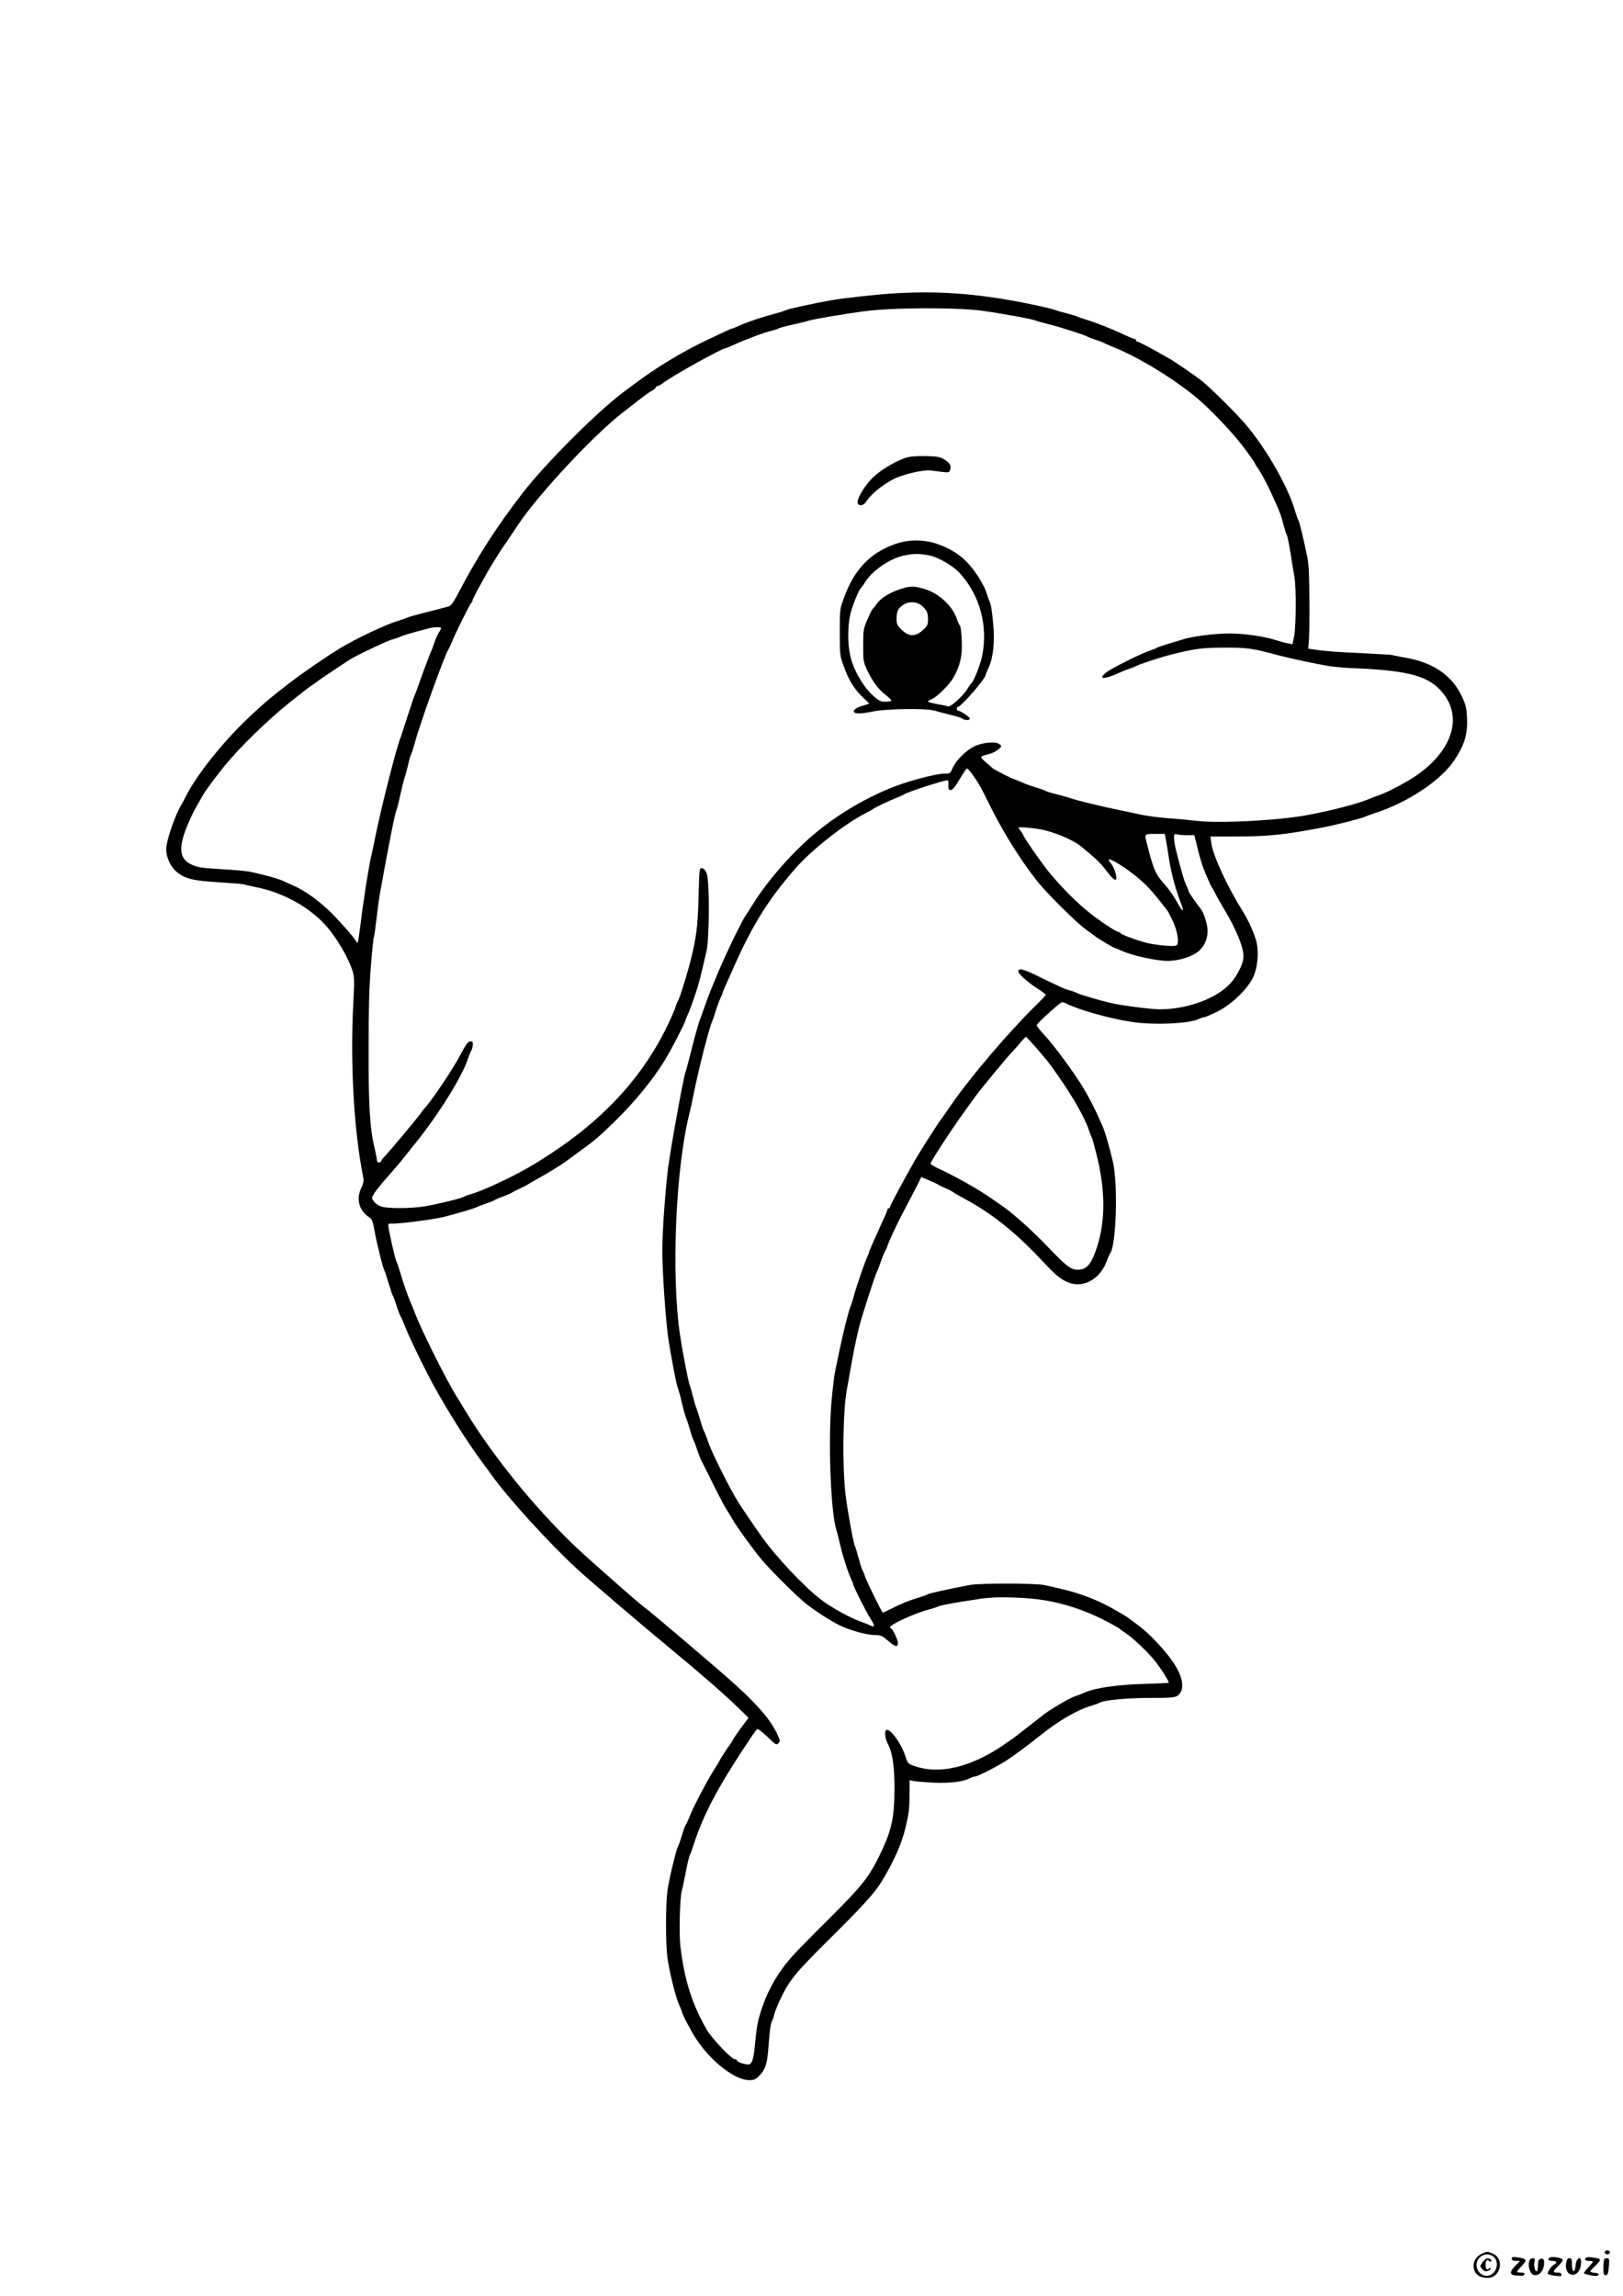 <?xml version="1.0" standalone="no"?>
<!DOCTYPE svg PUBLIC "-//W3C//DTD SVG 20010904//EN"
 "http://www.w3.org/TR/2001/REC-SVG-20010904/DTD/svg10.dtd">
<svg version="1.0" xmlns="http://www.w3.org/2000/svg"
 width="1240pt" height="1754pt" viewBox="0 0 1240 1754"
 preserveAspectRatio="xMidYMid meet">

<g transform="translate(0,1754) scale(0.1,-0.1)"
fill="#000000" stroke="none">
<path d="M6845 15300 c-137 -8 -402 -37 -503 -55 -127 -23 -316 -64 -337 -74
-11 -6 -54 -19 -95 -30 -94 -25 -212 -65 -267 -91 -24 -11 -46 -20 -50 -20 -6
0 -69 -29 -203 -93 -182 -87 -378 -206 -535 -324 -38 -28 -79 -59 -90 -67
-197 -146 -599 -548 -772 -772 -196 -254 -343 -482 -483 -749 -42 -81 -63
-112 -81 -117 -13 -4 -89 -24 -169 -44 -80 -20 -149 -40 -155 -44 -5 -4 -30
-13 -55 -20 -90 -24 -332 -138 -462 -218 -101 -62 -274 -181 -368 -253 -155
-120 -174 -136 -276 -229 -216 -196 -435 -466 -525 -645 -11 -22 -24 -47 -29
-55 -51 -81 -120 -280 -120 -348 0 -67 39 -144 92 -182 62 -45 122 -58 316
-70 97 -6 179 -13 182 -15 4 -2 51 -13 106 -24 190 -39 375 -138 504 -270 89
-91 193 -264 225 -373 13 -45 13 -80 5 -228 -26 -467 4 -996 76 -1347 4 -23 0
-45 -16 -78 -40 -82 -17 -171 56 -220 27 -17 32 -29 46 -110 19 -103 64 -283
77 -305 4 -8 18 -51 31 -95 13 -44 26 -84 30 -90 4 -5 18 -41 30 -80 12 -38
27 -75 31 -81 5 -6 15 -30 24 -53 24 -69 161 -353 229 -476 116 -209 263 -441
375 -591 25 -34 55 -75 66 -90 130 -182 444 -526 665 -729 90 -82 472 -408
680 -580 241 -199 430 -363 537 -467 l82 -80 -53 -71 c-30 -40 -59 -83 -66
-96 -7 -14 -17 -30 -21 -35 -17 -21 -79 -116 -79 -121 0 -2 -20 -36 -45 -75
-55 -86 -165 -296 -190 -365 -11 -27 -22 -52 -26 -55 -4 -3 -17 -39 -29 -80
-12 -41 -26 -79 -30 -85 -12 -16 -69 -252 -80 -335 -15 -101 -15 -405 -1 -512
14 -106 64 -308 91 -365 11 -24 20 -46 20 -50 0 -15 66 -142 107 -205 112
-173 298 -318 408 -318 32 0 48 6 72 30 50 49 64 90 74 222 10 133 18 188 29
203 4 6 11 26 15 45 4 19 23 68 42 108 73 156 113 205 387 477 246 243 340
347 393 434 92 153 150 283 179 401 28 116 33 153 33 264 l1 108 28 -6 c15 -4
81 -9 148 -13 127 -6 230 6 281 32 15 8 35 15 43 15 18 0 153 68 225 113 61
38 174 121 276 203 136 110 286 196 389 225 25 7 50 16 56 20 27 21 209 39
389 39 165 0 193 3 213 18 54 41 45 128 -25 240 -56 89 -190 234 -277 297 -33
25 -65 49 -71 53 -20 16 -132 81 -183 106 -82 42 -199 85 -287 107 -114 28
-114 28 -175 41 -69 15 -494 15 -570 1 -172 -33 -315 -65 -324 -72 -6 -5 -38
-16 -70 -26 -67 -19 -136 -47 -215 -88 -30 -15 -55 -26 -57 -25 -11 11 -124
241 -134 273 -7 22 -16 45 -20 50 -4 6 -18 46 -29 90 -12 44 -26 91 -32 104
-12 28 -57 282 -69 386 -26 222 -20 645 11 805 6 30 21 116 34 190 26 150 56
284 85 375 49 159 103 321 110 330 4 6 15 35 25 65 10 30 26 71 36 90 11 19
19 38 19 42 0 9 72 167 105 228 51 97 108 207 131 252 l23 47 63 -27 c35 -15
65 -29 68 -32 3 -3 25 -14 50 -25 25 -10 52 -24 60 -30 8 -7 51 -31 95 -55
217 -118 398 -265 613 -498 104 -112 168 -152 248 -152 92 0 181 71 219 175
10 28 22 55 27 61 46 62 61 525 21 699 -26 112 -60 229 -80 275 -55 126 -102
217 -151 298 -74 120 -214 310 -291 394 -34 36 -61 71 -61 76 0 10 111 114
171 161 26 20 26 20 65 1 96 -47 319 -109 484 -135 166 -27 449 -15 518 21 15
8 34 14 42 14 8 0 53 19 100 42 107 53 230 171 274 262 33 70 45 182 27 266
-13 59 -63 171 -107 241 -113 178 -227 423 -239 517 l-7 52 174 0 c269 0 389
13 683 69 112 22 290 67 320 81 11 5 47 18 80 29 248 80 499 246 604 400 81
120 106 205 99 336 -4 68 -10 95 -41 159 -75 158 -219 256 -429 292 -51 9 -96
18 -100 20 -4 2 -112 9 -240 15 -128 5 -271 15 -318 22 l-85 12 5 60 c3 33 5
175 4 315 -1 189 -5 274 -17 330 -30 146 -59 265 -67 275 -4 6 -15 37 -25 70
-51 181 -214 467 -371 655 -77 91 -271 284 -344 342 -55 43 -201 143 -250 171
-115 66 -229 127 -239 127 -6 0 -11 5 -11 10 0 6 -5 10 -11 10 -5 0 -43 16
-82 34 -82 40 -230 98 -297 117 -25 7 -49 16 -55 19 -5 4 -41 15 -80 25 -38 9
-79 21 -90 26 -11 5 -74 21 -140 35 -407 87 -723 115 -1080 94z m660 -134
c135 -18 383 -63 410 -75 11 -5 52 -17 90 -26 78 -18 284 -84 300 -95 6 -4 35
-15 65 -25 30 -10 60 -21 65 -25 6 -4 37 -17 70 -31 187 -74 453 -235 637
-387 98 -81 271 -262 350 -366 50 -66 93 -127 96 -135 3 -9 10 -20 14 -26 22
-25 81 -135 114 -209 66 -146 71 -160 89 -231 10 -38 22 -75 26 -81 5 -5 17
-68 29 -140 11 -71 25 -154 30 -185 14 -78 12 -367 -2 -445 l-13 -65 -33 6
c-18 3 -59 14 -90 24 -94 30 -244 52 -359 52 -110 0 -286 -22 -358 -46 -22 -7
-74 -23 -115 -35 -41 -12 -79 -26 -85 -30 -5 -4 -28 -13 -50 -20 -58 -18 -279
-128 -325 -161 -76 -55 -34 -64 73 -16 28 13 70 30 92 37 22 7 45 16 50 20 18
12 191 69 277 91 177 44 231 51 403 52 178 0 207 -4 410 -58 101 -27 276 -64
395 -84 36 -6 126 -13 200 -16 408 -18 559 -60 663 -188 151 -184 75 -433
-189 -622 -72 -52 -229 -136 -294 -158 -25 -8 -61 -22 -80 -30 -80 -35 -274
-86 -466 -122 -217 -42 -673 -66 -844 -46 -52 6 -155 16 -229 21 -74 6 -164
18 -200 26 -36 8 -109 24 -161 34 -131 27 -351 80 -375 91 -11 4 -58 18 -105
30 -47 11 -89 24 -95 29 -5 4 -37 15 -70 25 -33 9 -84 28 -113 41 -29 13 -56
24 -59 24 -8 0 -141 68 -157 80 -6 5 -31 27 -56 49 -48 43 -49 41 27 61 24 6
55 22 70 35 28 25 28 25 8 41 -28 22 -129 13 -191 -17 -63 -31 -140 -107 -165
-164 -20 -45 -20 -45 -72 -45 -55 -1 -245 -50 -362 -94 -209 -79 -425 -204
-600 -347 -173 -140 -373 -365 -485 -544 -27 -44 -54 -85 -59 -92 -22 -25
-154 -295 -211 -433 -63 -150 -74 -177 -105 -265 -17 -49 -34 -97 -38 -105
-10 -23 -45 -152 -76 -275 -15 -60 -30 -117 -34 -125 -14 -35 -111 -566 -132
-725 -22 -174 -45 -492 -45 -640 0 -150 24 -508 44 -655 17 -124 64 -370 75
-395 5 -11 20 -63 32 -115 12 -52 26 -102 30 -110 5 -8 18 -49 30 -90 11 -41
25 -79 29 -85 4 -5 15 -35 25 -65 10 -30 23 -66 30 -80 7 -14 47 -95 90 -180
42 -85 89 -175 105 -200 16 -25 37 -58 46 -75 27 -50 154 -225 220 -305 68
-82 272 -285 344 -342 75 -59 191 -133 262 -167 81 -38 204 -71 267 -71 41 0
53 -6 99 -46 52 -45 72 -49 72 -14 0 24 -41 110 -52 110 -4 0 -8 4 -8 9 0 22
184 106 295 136 33 9 68 20 77 25 17 9 169 36 338 60 107 15 331 9 470 -14
147 -23 315 -79 450 -149 63 -32 117 -62 120 -66 3 -3 24 -19 47 -34 59 -38
174 -148 232 -221 43 -55 101 -147 101 -160 0 -2 -84 -6 -187 -9 -201 -5 -376
-30 -456 -66 -23 -10 -53 -22 -67 -26 -45 -13 -214 -113 -261 -154 -8 -6 -54
-43 -104 -81 -49 -38 -97 -75 -105 -82 -9 -7 -54 -38 -100 -69 -243 -161 -476
-214 -659 -151 -54 18 -55 19 -76 83 -35 102 -122 216 -146 192 -13 -13 -6
-65 15 -105 35 -66 51 -179 50 -348 -1 -222 -24 -322 -120 -515 -81 -162 -134
-227 -382 -474 -118 -117 -242 -243 -275 -280 -101 -111 -179 -240 -227 -376
-38 -106 -49 -160 -60 -284 -12 -133 -24 -171 -54 -171 -31 0 -86 20 -86 31 0
5 -7 9 -16 9 -25 0 -176 159 -214 225 -113 196 -171 379 -202 640 -11 93 -4
367 11 422 6 21 20 87 31 146 11 59 25 116 30 125 5 9 18 44 28 77 76 232 178
427 391 750 47 72 90 133 95 137 6 4 41 -23 79 -59 63 -61 69 -65 84 -50 15
15 15 20 -8 69 -50 108 -143 217 -320 378 -131 119 -643 554 -713 606 -37 28
-192 164 -421 368 -334 298 -707 748 -937 1131 -27 44 -52 87 -58 95 -79 126
-269 506 -320 640 -11 30 -25 64 -30 75 -19 39 -61 161 -81 230 -11 39 -24 78
-30 88 -10 18 -59 233 -62 272 -2 16 3 20 28 18 41 -4 327 33 395 51 113 29
245 68 255 76 6 4 35 15 65 25 30 10 60 21 65 26 6 4 37 18 70 30 33 12 62 25
65 28 3 3 30 17 60 31 30 14 57 27 60 30 3 4 37 23 75 44 60 33 179 105 210
128 6 4 53 39 105 77 125 91 146 108 268 226 154 148 303 330 394 481 47 77
143 262 153 294 4 14 16 43 26 65 10 22 32 82 49 133 29 86 42 136 88 337 22
99 24 531 2 590 -10 27 -22 41 -36 43 -21 3 -21 0 -27 -220 -6 -227 -16 -303
-60 -483 -27 -107 -85 -294 -97 -310 -4 -5 -13 -28 -20 -50 -7 -22 -32 -80
-56 -130 -211 -441 -552 -791 -1059 -1089 -133 -78 -356 -182 -445 -207 -25
-7 -50 -16 -56 -21 -15 -11 -203 -57 -299 -73 -100 -17 -288 -18 -334 -1 -19
7 -44 24 -54 38 -20 26 -20 26 4 65 13 21 60 79 104 128 44 50 94 108 110 129
17 21 60 75 96 120 175 215 360 512 404 648 10 29 21 58 26 63 4 6 9 24 11 40
2 25 -1 30 -18 30 -17 0 -33 -20 -73 -96 -60 -116 -231 -369 -281 -419 -3 -3
-18 -23 -34 -45 -35 -47 -227 -277 -268 -319 -15 -17 -28 -33 -28 -38 0 -4 -7
-8 -15 -8 -8 0 -15 7 -15 16 0 9 -9 53 -19 98 -36 148 -46 327 -45 766 0 304
5 471 18 624 9 115 19 213 22 218 3 4 12 65 20 135 8 71 19 153 24 183 74 411
117 626 130 655 5 11 18 64 29 117 12 53 25 107 30 120 5 13 17 57 27 98 9 41
20 80 24 85 4 6 17 46 29 90 42 156 231 680 260 720 4 6 13 26 21 45 19 53
144 305 153 308 4 2 7 9 7 15 0 10 44 93 120 227 18 32 93 152 102 165 4 6 29
42 55 80 26 39 60 90 77 115 156 231 580 685 792 847 16 13 67 52 113 88 46
37 97 73 113 81 15 8 28 19 28 24 0 6 5 10 12 10 6 0 25 11 42 23 78 59 452
267 480 267 3 0 29 11 58 24 82 38 229 94 284 107 27 6 54 15 59 19 6 4 55 18
110 30 55 12 111 26 125 31 24 9 276 52 412 70 221 30 700 33 913 5z m-4135
-2423 c0 -5 -8 -22 -19 -38 -10 -17 -24 -48 -31 -70 -7 -22 -18 -53 -26 -70
-15 -35 -55 -140 -90 -240 -13 -38 -28 -79 -34 -90 -5 -11 -30 -85 -56 -165
-25 -80 -50 -154 -54 -165 -29 -68 -147 -531 -191 -750 -11 -55 -27 -131 -36
-170 -19 -85 -58 -332 -79 -510 -9 -71 -18 -132 -21 -135 -2 -3 -9 3 -15 14
-19 33 -148 178 -213 238 -93 86 -183 148 -265 184 -19 8 -53 23 -75 34 -38
18 -150 49 -255 71 -25 5 -119 14 -210 19 -171 11 -185 13 -235 35 -94 42
-104 125 -37 291 22 54 56 126 76 159 19 33 43 74 52 90 15 27 105 148 159
214 115 141 327 348 500 487 83 66 160 126 172 132 12 7 27 18 35 24 7 7 60
44 118 82 58 38 116 77 130 86 40 27 292 147 325 155 17 3 44 13 60 20 26 12
61 23 220 65 39 10 95 12 95 3z m4053 -1110 c50 -69 72 -107 116 -198 110
-226 240 -439 375 -613 77 -100 303 -324 386 -385 36 -26 70 -50 75 -55 21
-15 133 -82 139 -82 3 0 30 -11 61 -25 73 -34 262 -75 343 -75 91 0 194 33
243 77 55 50 76 124 59 202 -12 53 -31 101 -51 125 -35 43 -89 122 -89 131 0
5 -7 24 -16 40 -14 27 -37 105 -80 275 -7 30 -14 70 -14 89 0 30 2 33 23 27
12 -3 47 -6 77 -6 l55 0 27 -109 c15 -60 35 -129 46 -153 10 -23 27 -63 37
-88 11 -25 22 -47 25 -50 3 -3 15 -25 28 -50 12 -25 39 -72 59 -105 98 -163
153 -296 153 -370 0 -64 -59 -174 -126 -233 -116 -103 -321 -172 -514 -172
-65 0 -306 31 -377 49 -101 25 -226 62 -251 74 -15 8 -40 17 -57 21 -35 8 -76
27 -242 108 -113 56 -153 66 -153 38 0 -19 70 -82 143 -129 37 -24 67 -46 67
-50 0 -4 -34 -40 -76 -81 -210 -207 -494 -540 -639 -749 -38 -56 -74 -107 -80
-114 -23 -28 -165 -251 -205 -321 -89 -156 -190 -345 -190 -355 0 -6 -4 -11
-10 -11 -5 0 -10 -4 -10 -10 0 -5 -15 -42 -34 -82 -60 -132 -106 -235 -106
-243 0 -4 -7 -21 -15 -38 -20 -45 -81 -221 -100 -292 -9 -33 -20 -69 -25 -80
-14 -29 -58 -203 -85 -335 -13 -63 -29 -136 -34 -162 -6 -25 -18 -124 -27
-220 -28 -298 -8 -854 35 -991 6 -18 19 -70 30 -117 20 -88 60 -212 86 -267 8
-17 15 -34 15 -38 0 -14 92 -197 125 -250 41 -64 42 -81 4 -61 -15 7 -50 21
-78 31 -69 23 -222 107 -296 164 -129 98 -346 328 -454 481 -64 90 -125 180
-177 260 -63 98 -208 387 -235 470 -12 36 -25 70 -29 75 -4 6 -18 44 -29 85
-12 41 -26 84 -31 95 -5 11 -16 49 -25 85 -9 36 -20 76 -26 90 -11 30 -55 257
-74 385 -67 453 -34 1257 70 1680 9 33 24 105 35 160 36 181 119 507 140 550
5 11 19 50 30 87 11 36 27 79 35 95 8 15 15 32 15 36 0 5 11 32 24 60 13 29
41 90 61 137 142 321 265 519 470 754 127 146 381 345 545 428 25 13 47 25 50
28 9 9 133 68 180 86 25 9 50 21 56 25 23 18 300 108 335 109 4 0 6 -17 5 -37
-1 -31 2 -38 18 -38 14 0 34 25 68 83 27 45 52 82 56 82 5 0 20 -17 35 -37z
m495 -423 c110 -14 270 -78 342 -136 102 -83 142 -121 180 -169 56 -72 69 -85
81 -85 22 0 -5 95 -39 133 -52 59 74 -8 188 -99 92 -74 132 -118 248 -269 5
-5 23 -40 41 -77 37 -78 53 -174 30 -189 -15 -10 -107 -4 -198 12 -62 10 -224
68 -229 80 -2 5 -8 9 -14 9 -21 0 -173 103 -255 173 -91 76 -207 196 -288 297
-53 66 -185 256 -185 266 0 3 -9 19 -21 35 l-20 29 33 0 c18 0 66 -5 106 -10z
m991 -92 c5 -29 17 -98 25 -153 16 -101 50 -226 88 -323 30 -79 15 -74 -31 10
-22 40 -62 98 -90 129 -75 84 -87 113 -142 329 -15 60 -15 60 65 60 l75 0 10
-52z m-999 -1574 c95 -110 100 -116 163 -206 124 -175 217 -339 247 -433 7
-22 16 -44 20 -50 4 -5 21 -66 38 -135 68 -271 69 -506 2 -710 -35 -109 -69
-157 -117 -166 -70 -13 -98 5 -256 170 -126 132 -280 269 -367 326 -12 8 -39
27 -59 41 -98 70 -279 172 -413 234 -32 15 -58 31 -58 37 0 16 163 265 263
403 32 44 66 91 75 104 44 62 255 317 292 353 9 9 34 37 55 62 20 25 40 46 44
45 3 0 35 -34 71 -75z"/>
<path d="M6942 14049 c-76 -18 -201 -89 -267 -151 -67 -62 -133 -173 -122
-202 10 -24 45 -19 63 10 40 60 117 124 206 172 74 39 234 76 294 68 144 -19
133 -20 143 5 11 31 0 52 -45 80 -30 18 -54 23 -133 25 -53 2 -115 -2 -139 -7z"/>
<path d="M6830 13381 c-186 -68 -306 -196 -382 -408 -32 -86 -32 -92 -32 -263
0 -172 0 -177 32 -264 37 -103 82 -175 146 -234 25 -23 46 -44 46 -46 0 -2
-19 -9 -42 -15 -51 -13 -83 -35 -73 -50 9 -15 57 -14 150 5 95 20 397 24 460
7 22 -7 78 -21 125 -33 47 -11 89 -25 94 -30 13 -13 56 -13 56 0 0 12 -70 60
-87 60 -7 0 -13 7 -13 15 0 8 4 15 8 15 24 0 212 216 212 244 0 3 11 30 25 60
33 72 46 196 34 322 -10 113 -19 165 -29 179 -3 6 -12 30 -19 55 -16 59 -78
162 -136 227 -59 68 -135 118 -233 154 -108 40 -233 41 -342 0z m279 -86 c68
-16 174 -79 222 -131 154 -168 218 -399 174 -629 -13 -68 -65 -201 -84 -215
-4 -3 -17 -21 -29 -41 -33 -55 -130 -142 -149 -135 -9 4 -47 12 -85 18 -37 7
-68 15 -68 19 0 4 14 12 30 19 40 17 132 108 163 162 52 89 70 167 65 281 -2
57 -8 111 -14 118 -6 8 -17 30 -23 50 -31 96 -133 193 -239 227 -87 28 -121
28 -205 -2 -78 -27 -139 -67 -170 -110 -11 -17 -24 -33 -29 -36 -4 -3 -22 -39
-40 -80 -31 -72 -33 -81 -33 -200 0 -120 1 -128 32 -192 42 -87 82 -142 138
-185 25 -20 45 -40 45 -44 0 -5 -20 -9 -44 -9 -36 0 -50 6 -90 41 -81 71 -158
205 -181 315 -19 89 -19 214 0 304 13 63 67 197 84 210 4 3 17 21 29 41 52 86
182 177 288 203 78 19 135 19 213 1z m-51 -396 c26 -29 31 -42 32 -85 0 -48
-3 -54 -40 -88 -57 -51 -104 -51 -160 2 -36 35 -40 44 -40 86 0 58 12 81 53
107 50 31 116 22 155 -22z"/>
<path d="M12260 335 c0 -8 9 -15 20 -15 11 0 20 7 20 15 0 8 -9 15 -20 15 -11
0 -20 -7 -20 -15z"/>
<path d="M11323 325 c-57 -25 -81 -87 -53 -140 15 -29 50 -45 96 -45 100 0
131 147 39 185 -41 18 -42 18 -82 0z m84 -20 c46 -33 36 -117 -18 -142 -78
-37 -146 71 -84 132 28 29 70 32 102 10z"/>
<path d="M11331 264 c-12 -15 -21 -30 -21 -35 0 -10 29 -39 40 -39 17 0 40 13
40 22 0 7 -5 6 -13 -1 -18 -14 -27 -4 -27 30 0 30 14 46 25 29 4 -6 11 -7 17
-4 6 4 5 10 -3 15 -23 14 -37 10 -58 -17z"/>
<path d="M11550 286 c0 -11 9 -16 32 -16 l32 0 -38 -39 c-44 -45 -43 -70 4
-73 16 -1 38 -2 47 -2 9 -1 18 5 21 12 2 8 -7 12 -27 12 -17 0 -31 3 -31 7 0
4 17 24 37 45 43 44 38 55 -30 64 -39 6 -47 4 -47 -10z"/>
<path d="M11837 293 c-15 -14 -6 -23 23 -23 31 0 41 -16 17 -26 -21 -8 -60
-65 -51 -74 5 -4 30 -11 57 -14 39 -6 47 -5 47 8 0 11 -9 16 -30 16 -39 0 -38
9 5 50 19 19 35 39 35 46 0 17 -88 32 -103 17z"/>
<path d="M12118 294 c-16 -15 -7 -24 22 -24 17 0 30 -3 30 -7 0 -4 -17 -24
-37 -45 -20 -21 -34 -41 -30 -44 3 -4 27 -10 53 -15 36 -7 50 -6 56 3 5 9 -2
14 -27 16 -19 2 -35 7 -35 11 0 4 18 25 41 46 23 21 37 41 32 46 -12 12 -96
23 -105 13z"/>
<path d="M11686 274 c-18 -46 7 -114 42 -114 33 0 60 29 67 71 8 45 -2 63 -28
53 -12 -4 -17 -18 -17 -50 0 -24 -4 -44 -10 -44 -14 0 -23 45 -16 75 5 20 3
25 -13 25 -10 0 -22 -7 -25 -16z"/>
<path d="M11966 256 c-12 -65 27 -111 74 -86 24 13 40 49 40 91 0 53 -37 31
-42 -25 -5 -61 -28 -58 -28 3 0 43 -3 51 -19 51 -13 0 -21 -10 -25 -34z"/>
<path d="M12257 283 c-4 -3 -7 -33 -7 -65 0 -45 3 -58 15 -58 19 0 22 10 28
78 3 44 1 52 -13 52 -9 0 -20 -3 -23 -7z"/>
</g>
</svg>
